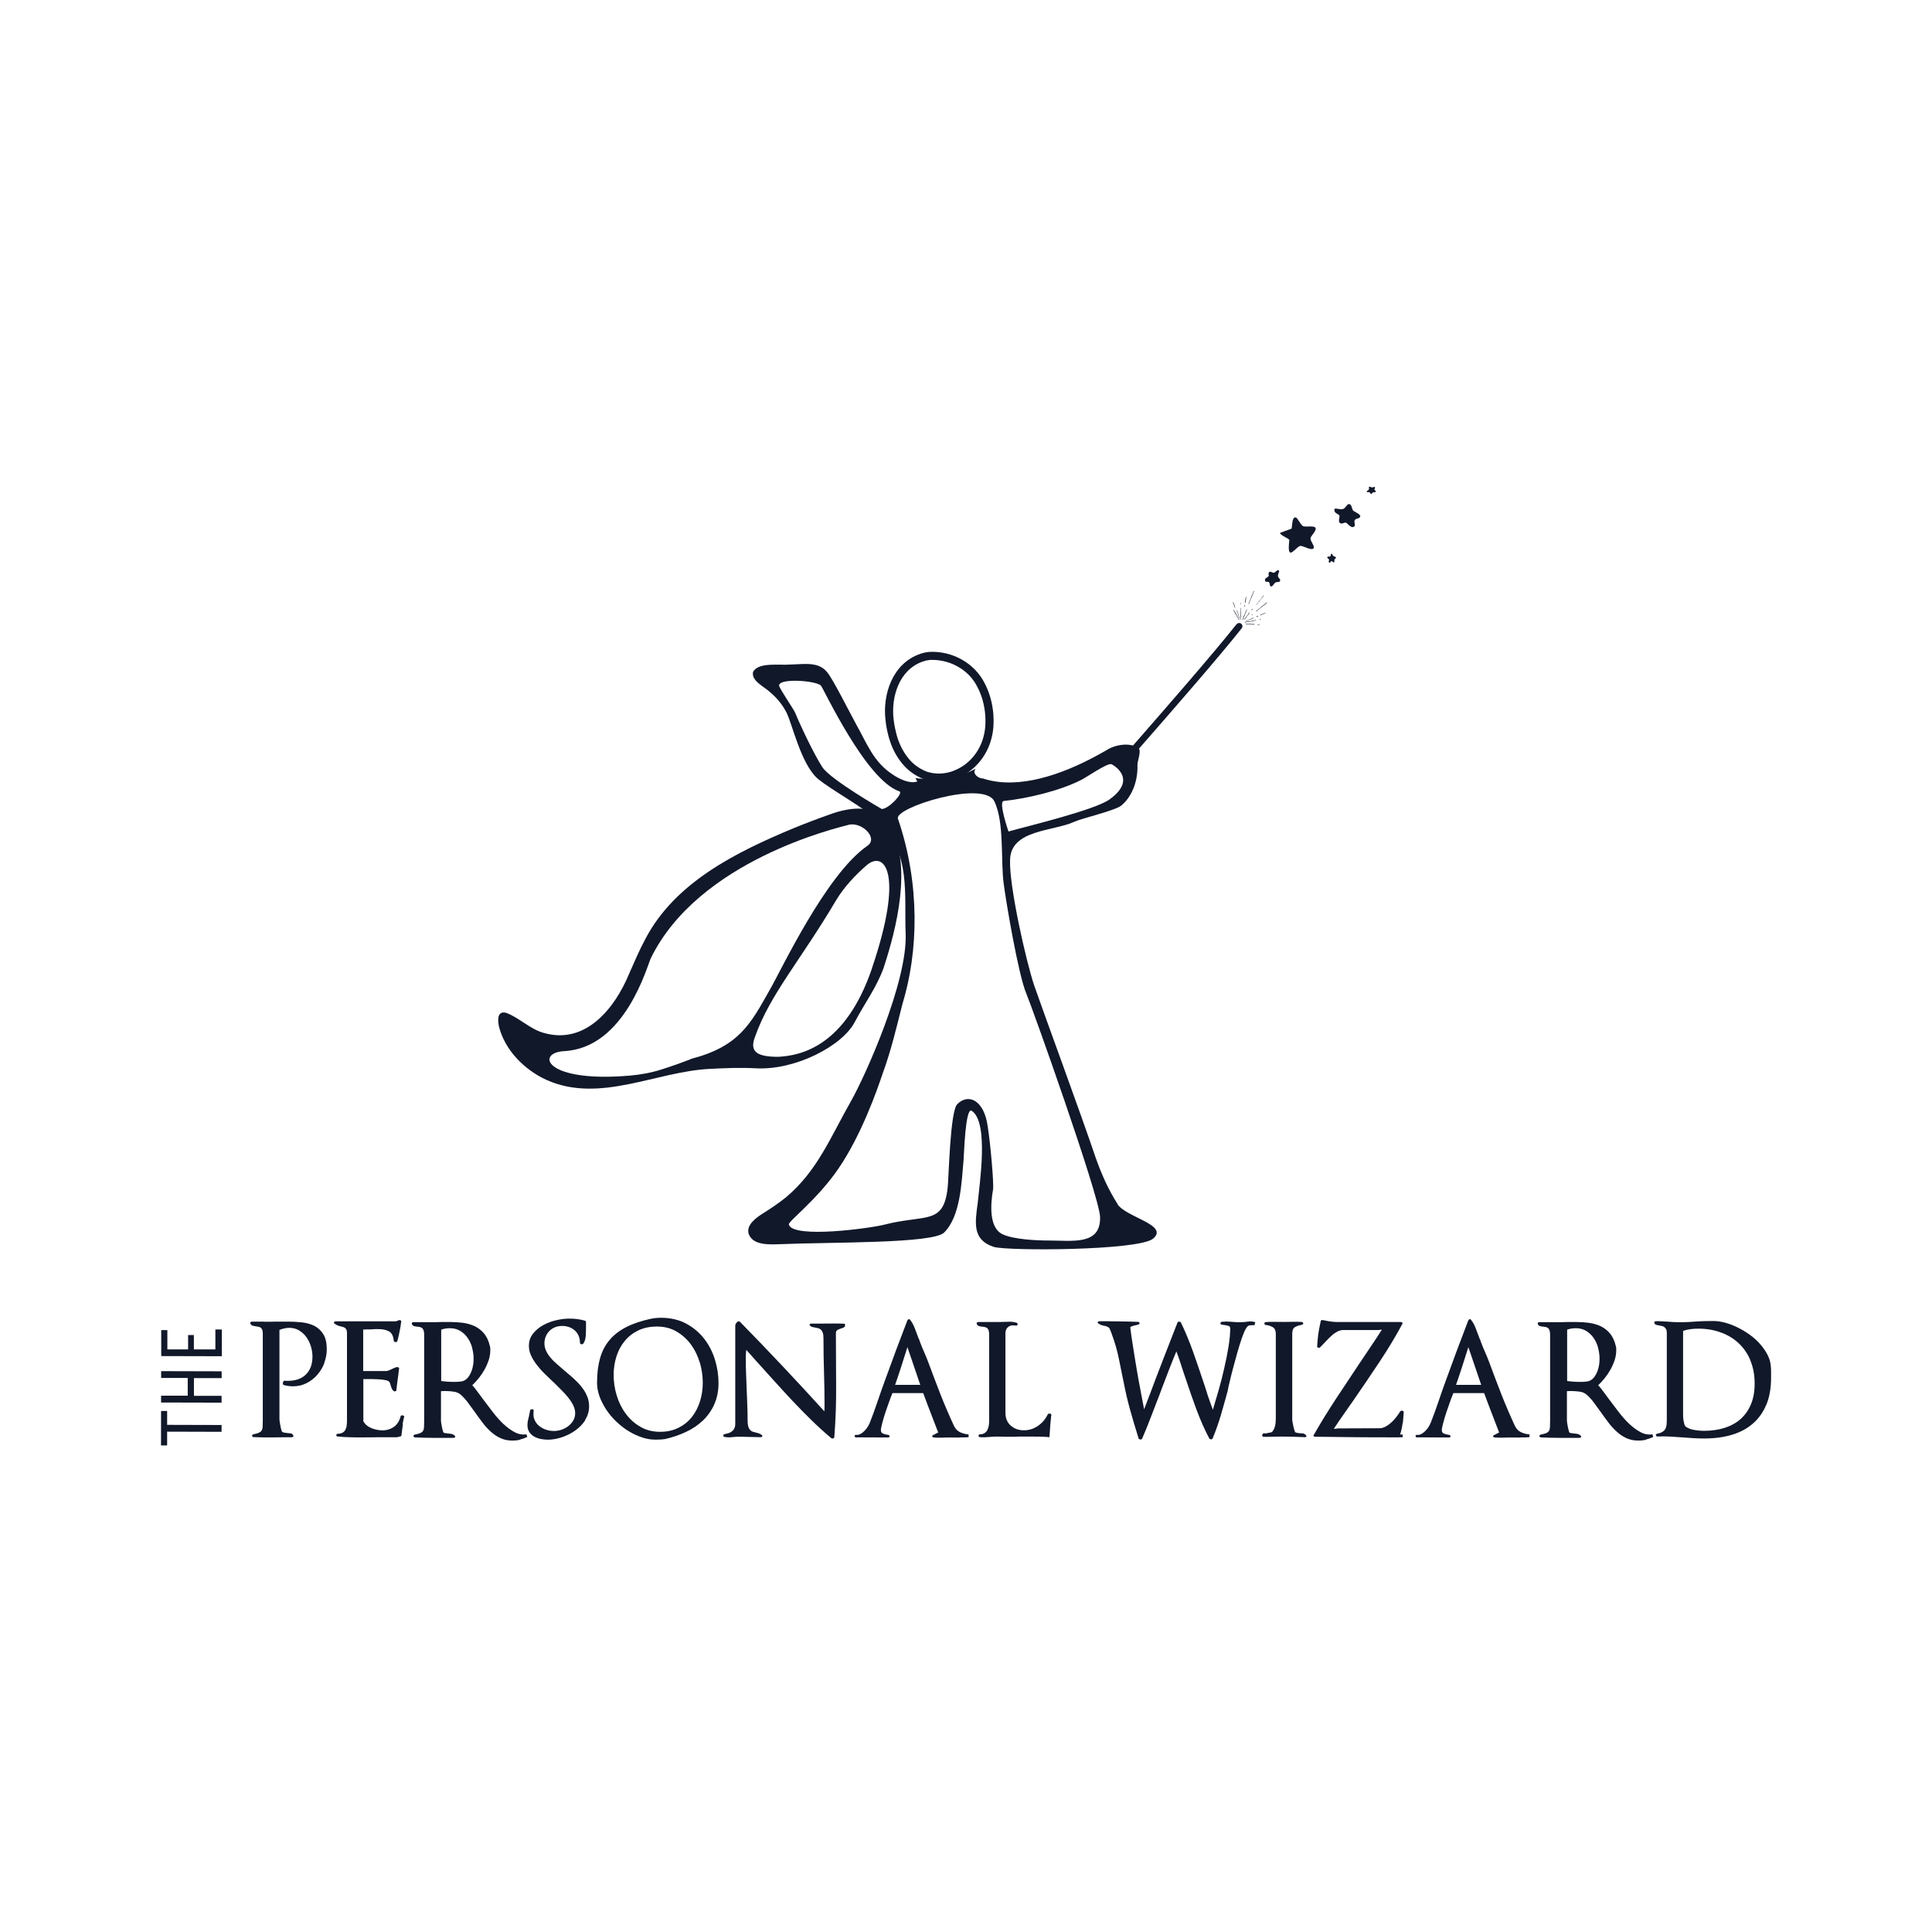 <?xml version="1.0" encoding="UTF-8"?>
<svg id="katman_1" xmlns="http://www.w3.org/2000/svg" version="1.1" viewBox="0 0 255.12 255.12">
  <!-- Generator: Adobe Illustrator 29.8.1, SVG Export Plug-In . SVG Version: 2.1.1 Build 2)  -->
  <defs>
    <style>
      .st0 {
        fill: #11182a;
      }
    </style>
  </defs>
  <path class="st0" d="M147.58,159c-1.24-1.93-2.15-4.01-2.91-6.16-1.81-5.41-7.31-20.36-8.11-22.72-1.07-3.2-3.31-13.11-3.18-16.52.02-4.07,5.72-3.81,8.47-5.08,1.04-.48,5.45-1.48,6.26-2.18l.03-.03c1.48-1.28,2.13-3.4,2.06-5.29-.02-.55.58-1.9.12-2.25-1.05-.74-3-.49-4.21.29-4.06,2.37-9.53,4.75-14.3,4.18-.68-.08-1.35-.22-2-.44-.68,0-1.31-.64-1.1-1.06.03-.07.06-.14.09-.21-.46.24-.93.45-1.42.62-.81.27-1.66.33-2.5.43-1.28.16-2.68.36-4,.17.09.14.17.29.25.44-.46.18-1.06.1-1.64-.09-.58-.2-1.15-.51-1.57-.8-2.6-1.68-3.42-4.1-4.89-6.7-.96-1.77-3.02-5.87-3.77-6.79-1.15-1.5-3.09-1.09-4.89-1.06-1.42.13-4.18-.35-4.92.95-.32,1.21,1.53,2,2.28,2.74.88.74,1.62,1.65,2.14,2.68.77,1.58,1.91,6.74,4.07,8.67,2.07,1.72,6.33,3.88,8.2,5.83,4.14,4.13,3.25,9.34,3.45,14.72.24,6.36-5.36,18.79-7.2,22.03-2.73,4.8-4.45,9.25-8.62,12.75-.94.76-1.96,1.44-2.99,2.09-.94.58-2.3,1.57-1.91,2.75.56,1.48,2.62,1.38,3.98,1.34,6.96-.3,20.35-.06,21.83-1.55,2.15-2.15,2.29-6.57,2.56-9.6.06-.61.22-6.83,1.04-6.49,2.37,1.46,1.03,9.85.83,12.17-.37,2.69-.72,4.91,2.14,5.83,1.94.54,18.81.49,20.97-1.06,2.28-1.83-3.54-2.85-4.66-4.59ZM132.54,105.77c3.11-.32,7.38-1.34,10.17-2.75.63-.28,3.36-2.21,4.02-2.12.18.05,3.6,1.91-.21,4.66-1.98,1.43-11.08,3.59-13.35,4.24,0,0-1.36-3.93-.64-4.02ZM116.44,106.83s-6.74-3.87-7.84-5.51c-1.09-1.69-2.8-5.27-3.6-7.2-.15-.41-2.12-3.25-2.12-3.6-.01-1,4.82-.65,5.51,0,.31.28,5.93,12.5,10.38,13.98.56.19-1.36,2.3-2.33,2.33ZM138.48,163.81c-1.61,0-4.7-.14-6.14-.85-1.77-.89-1.54-4-1.21-5.87.13-.8-.36-6.25-.7-8.32-.46-3.49-2.54-4.45-4.02-2.97-.96.96-1.12,9.7-1.27,11.02-.53,4.97-2.91,3.52-8.26,4.87-1.67.47-12.23,1.93-12.71,0-.1-.41,3.74-3.26,6.57-7.41,3.01-4.42,5.04-10.22,5.82-12.53,1.09-2.98,1.82-6.05,2.59-9.11,2.12-6.9,2.39-15.85-.58-24.54-.49-1.45,11.2-5.11,12.71-2.33,1.39,2.78.83,7.98,1.27,11.02.31,2.36,1.92,11.93,2.97,14.4.75,1.75,9.54,26.43,9.74,29.44.17,3.85-3.6,3.18-6.78,3.18Z"/>
  <path class="st0" d="M123.98,103.21c-.67,0-1.34-.11-1.99-.33-.53-.2-1-.45-1.44-.75-.41-.29-.8-.62-1.15-1-.75-.82-1.34-1.8-1.76-2.93-.2-.54-.36-1.11-.48-1.69-.11-.46-.19-.95-.23-1.43-.4-3.32.88-7.49,4.62-8.75.35-.12.75-.21,1.2-.25,3.05-.14,5.96,1.52,7.26,4.12.23.43.44.91.61,1.41.48,1.4.67,2.94.55,4.46-.25,3-2.03,5.54-4.66,6.63-.47.2-.95.34-1.44.42-.36.06-.73.09-1.09.09ZM123.13,87.14c-.1,0-.2,0-.3,0-.33.03-.65.1-.93.2h0c-3.18,1.07-4.25,4.71-3.9,7.63.04.45.12.89.22,1.32.11.54.25,1.05.43,1.54.38,1,.9,1.87,1.55,2.59.29.32.62.6.97.84.37.25.77.46,1.19.63.81.27,1.67.33,2.53.18.41-.07.82-.19,1.21-.36,2.25-.93,3.79-3.13,4-5.73.11-1.37-.07-2.76-.5-4.03-.15-.44-.34-.87-.55-1.26-1.07-2.16-3.43-3.55-5.94-3.55Z"/>
  <path class="st0" d="M117.59,109.1c-1.77-3.02-5.25-2.59-8.11-1.52-1.56.55-3.11,1.14-4.65,1.77-7.64,3.18-15.71,7.17-19.62,14.66-.8,1.47-1.44,3.03-2.13,4.56-1.89,4.6-5.77,9.41-11.26,7.83-1.81-.48-3.3-2.05-5-2.66-.96-.24-1.2.55-.93,1.83.8,3.14,3.38,5.71,6.27,7.03,7.06,3.17,14.52-1.15,21.68-1.46,1.99-.1,4-.18,5.98-.07,5.17.28,11.39-2.93,13.05-6.11,1.3-2.48,2.86-4.52,3.81-7.15,1.74-5.32,3.76-13.4.91-18.68l-.02-.03ZM91.26,139.84c-1.29.51-2.61.97-3.93,1.39-1.38.44-2.82.68-4.02.79-11.35,1.02-12.66-3.01-8.8-3.22,8.05-.42,10.95-11.29,11.44-12.29,6.35-12.92,24.6-17.18,26.06-17.58,1.73-.5,4.02,1.73,2.54,2.75-5.51,3.81-11.38,16.42-12.91,19.04-2.53,4.5-4.04,7.44-10.33,9.09l-.04.02ZM115.17,127.8c-3.53,10.41-9.43,11.58-12.35,11.75-2.99.02-3.85-.75-3.12-2.64,1.97-5.59,5.93-9.96,10.69-18,1.05-1.77,2.62-3.43,4.14-4.73,2.28-1.84,4.87,1.12.63,13.62Z"/>
  <g>
    <path class="st0" d="M173.69,69.67c-.19-.28-1.28-.05-1.62-.19-.29-.12-.71-1.09-.96-1.15-.53-.13-.46,1.17-.56,1.48l-1.49.54c-.18.25,1.13.75,1.2.95-.04.32-.21,1.57.13,1.67.29.08.95-.8,1.28-.88.41-.07,1.65.77,1.82.24.09-.29-.48-.89-.44-1.26.03-.31.89-1.03.64-1.4Z"/>
    <path class="st0" d="M181.49,64.64c0-.12.18-.24.03-.33-.07-.04-.3.07-.38.06-.07,0-.33-.22-.38-.04,0,.03.04.24,0,.31-.06.09-.3.2-.29.27.05.17.3.04.36.07.07.04.12.26.25.24.1-.03.12-.16.21-.2.06-.03.28.03.35-.07.11-.16-.15-.2-.15-.3Z"/>
    <path class="st0" d="M178.67,67.39c-.18-.2-.15-.79-.53-.83-.26-.03-.46.55-.78.65-.39.12-.73-.1-1.12-.03-.09.16-.02.36.09.5.11.12.48.27.54.4.07.14-.2.77.06.98.26.21.63-.11.8-.04.24.09.64.78,1.05.53.25-.15.06-.48.07-.68.02-.41.42-.34.64-.49.53-.38-.65-.78-.82-.97Z"/>
    <path class="st0" d="M175.92,73.18c-.22-.23-.17.22-.25.29-.09.05-.4-.03-.41.13,0,.09.21.21.24.28.03.07-.1.3,0,.41.11.13.25-.21.32-.21.59.41.32.01.4-.18.04-.1.18-.16.21-.28-.09-.14-.27-.12-.4-.24-.07-.06-.06-.15-.11-.21Z"/>
    <path class="st0" d="M168.92,75.48l-.04-.14c-.26-.17-.45.27-.67.29-.18.02-.42-.22-.59-.1-.21.16-.03.39-.1.55-.08.16-.64.28-.45.65.09.18.39.03.5.15.16.16.03.75.44.5.09-.05.3-.42.44-.48.15-.07.47.03.58-.18.11-.22-.25-.43-.28-.63-.02-.17.09-.47.18-.62Z"/>
    <path class="st0" d="M163.81,80.82s0,.04,0,.07c0,.02,0,.03,0,.05,0,.05,0,.1,0,.15,0,.01,0,.03,0,.04-.02.09-.01.18-.01.28l.03.33s0,.05.02.06c0,.01.03.02.04,0,0,0,0-.02,0-.02-.03-.08-.03-.17-.03-.25,0-.04,0-.07,0-.11-.01-.08,0-.15,0-.23,0-.05,0-.09,0-.13,0-.02,0-.04,0-.06.01-.04.02-.09,0-.13-.01-.05,0-.09,0-.14,0-.05,0-.1-.01-.14,0-.07,0-.15,0-.22,0-.02,0-.04,0-.06,0,0,0,0-.01,0-.02,0-.04.02-.04.04,0,.02.01.04.01.07v.41Z"/>
    <path class="st0" d="M163.84,79.83s.02-.01.02-.02c0-.02,0-.04,0-.08,0,0,0-.03,0-.06,0,0,0-.02-.02-.02-.01,0-.02,0-.03,0,0,0-.01.02-.01.03,0,.04.02.09.03.13,0,0,.01.01.01,0Z"/>
    <path class="st0" d="M162.95,80.6s-.02-.03-.03-.05c0,0-.01,0-.02,0-.02,0-.03.04-.02.06.01.02.03.03.04.05l.2.36s.03.04.04.06c0,.01.02.02.03.04.02.05.04.09.07.13,0,.01.01.02.02.03.03.09.07.17.12.25l.18.28s.02.04.04.05c.01,0,.04,0,.04-.01,0,0,0-.02,0-.03-.06-.06-.11-.13-.15-.21-.02-.03-.03-.06-.05-.09-.05-.06-.07-.13-.1-.2-.02-.04-.03-.08-.06-.12-.01-.01-.03-.03-.03-.05-.01-.04-.03-.09-.06-.12-.03-.04-.05-.08-.07-.12-.03-.04-.05-.08-.08-.12-.04-.06-.07-.13-.1-.19Z"/>
    <path class="st0" d="M165.64,82.41c-.05.02-.11,0-.16,0-.05,0-.1-.01-.15,0-.01,0-.03,0-.04,0l-.37-.03h0s-.3-.02-.3-.02c-.03,0-.06,0-.09-.01,0,0-.02,0-.02.01,0,0,0,.02,0,.03.01.02.03.04.06.03.02,0,.04,0,.06,0l.3.02.44.04s.03,0,.05,0c.04,0,.08,0,.11,0,.03,0,.06,0,.09,0,.02,0,.04,0,.05-.02,0,0,0-.02,0-.02,0,0,0-.02-.02-.02,0,0-.01,0-.02,0Z"/>
    <path class="st0" d="M166.3,82.49s-.02,0-.03,0c-.03,0-.05,0-.08,0-.02,0-.05-.01-.07-.02h0s-.04,0-.06,0c0,0-.02.01-.02.02,0,0,0,.02.01.02.01,0,.02.01.04.01.05,0,.11.01.16.03.01,0,.03,0,.05,0,.01,0,.02-.01.02-.02,0-.01-.01-.03-.02-.04Z"/>
    <path class="st0" d="M164.47,82.03s-.02.01-.02.02c0,0,0,.02.01.02.02.01.04.02.07,0,.01-.01.03-.02.05-.03l.27-.12.4-.17s.03-.02.04-.02c.03-.02.07-.04.1-.06.03-.01.06-.02.09-.04.02,0,.03-.02.04-.04,0,0,0-.02,0-.02,0,0-.02,0-.02-.01,0,0-.01,0-.02,0-.04.04-.09.05-.14.08-.05.02-.09.04-.13.07,0,0-.02.01-.03.02l-.34.15h0s-.27.12-.27.12c-.03.01-.06.02-.09.03Z"/>
    <path class="st0" d="M167.07,80.9s-.09.06-.14.08l-.33.14s-.06.02-.09.04c-.03.02-.06.04-.1.04,0,0-.02.01-.03.02,0,.02.02.05.04.04.04-.01.08-.03.12-.05.04-.02.08-.04.12-.06.05-.01.09-.04.13-.05h0s.04,0,.05-.02l.23-.12s.02-.02.03-.02c0-.01,0-.03,0-.04-.01,0-.02,0-.03,0Z"/>
    <path class="st0" d="M166.13,81.38s.01-.02.01-.03c0-.01-.03-.02-.04-.02,0,0-.02,0-.02.01-.02.02-.04.03-.07.03-.02,0-.05.01-.07.02h0s-.04.02-.05.03c0,0,0,.02,0,.02,0,0,.01.01.02.02.01,0,.03,0,.04,0,.05-.02.1-.04.15-.05.01,0,.03-.01.04-.02Z"/>
    <path class="st0" d="M165.96,79.82s.05-.07.07-.11c.02-.04.07-.05.08-.09,0,0,0,0,0,0,.06-.07.1-.15.18-.2.02-.01.03-.03.04-.05.02-.04.05-.08.07-.11.08-.1.15-.2.24-.3.02-.02.03-.05.05-.07.03-.05.06-.1.11-.13.02-.01.03-.03.05-.04,0-.02.02-.03.03-.04,0-.02,0-.03-.01-.04,0-.01-.02-.01-.03,0-.07.1-.16.2-.24.3,0,.01-.02.02-.02.03-.04.08-.1.15-.16.22-.14.18-.29.36-.44.54-.02.03-.04.06-.06.08-.01.02,0,.03.01.05.01,0,.03,0,.04,0Z"/>
    <path class="st0" d="M164.57,81.5l.28-.34s.02-.03.03-.04c.02-.03.04-.07.06-.1.02-.03.04-.05.06-.08,0-.02.01-.04.02-.05,0,0,0-.02-.01-.02,0,0-.02,0-.03,0,0,0-.01,0-.01.01-.02.05-.06.09-.09.13-.03.04-.07.08-.08.13,0,.01-.01.02-.02.03l-.23.29h0s-.19.23-.19.23c-.02.02-.04.05-.06.07,0,0,0,.02,0,.03,0,0,.01.01.02.01.03,0,.05,0,.06-.03,0-.02.02-.04.03-.05l.19-.23Z"/>
    <path class="st0" d="M165.24,80.59s.02,0,.02,0c.01,0,.02-.01.03-.02.03-.04.07-.08.11-.11.01,0,.02-.02.03-.04,0-.01,0-.02,0-.03,0-.01-.03,0-.04,0,0,0-.01.01-.02.02-.01.02-.03.04-.05.06-.02.02-.04.03-.05.05h0s-.03.03-.03.05c0,0,0,.02,0,.02Z"/>
    <path class="st0" d="M164.44,79.59s.02-.08.03-.12c0-.04,0-.09.02-.13.01-.05.02-.09.03-.14h0s0-.04.01-.06l.03-.25s0-.03,0-.04c0-.01-.02-.02-.04-.02-.01,0-.02.01-.02.03,0,.06,0,.11-.02.16l-.07.35s-.01.06-.01.1c0,.04,0,.07-.02.1,0,0,0,.03,0,.03.01.02.05.01.05,0Z"/>
    <path class="st0" d="M164.28,80.15s.02,0,.02,0c0,0,.01-.02.02-.03,0-.05.02-.1.05-.15,0-.01,0-.03,0-.05,0-.01-.01-.02-.02-.03,0,0-.03,0-.04.02,0,0,0,.02,0,.03,0,.03,0,.05-.01.07-.01.02-.02.05-.02.07h0s0,.04,0,.06c0,0,0,.02.02.02Z"/>
    <path class="st0" d="M163.36,80.77s.03.1.06.14c0,0,.01.02.01.03l.11.36h0s.09.28.09.28c0,.03.02.06.03.09,0,0,.01.02.02.02,0,0,.02,0,.02-.01.02-.02.03-.04,0-.07-.01-.02-.02-.03-.03-.05l-.09-.28-.13-.42s-.01-.03-.02-.04c-.02-.03-.03-.07-.04-.1-.01-.03-.02-.06-.03-.09,0-.02-.02-.03-.03-.04,0,0-.02,0-.02,0,0,0-.01.01-.01.02,0,0,0,.01,0,.02.03.04.04.1.06.15Z"/>
    <path class="st0" d="M162.98,80.03s.02.06.03.09c.02.03.03.06.03.1,0,0,.01.02.02.03.02,0,.05-.01.04-.03-.01-.04-.02-.08-.04-.12-.01-.04-.03-.08-.04-.12,0-.05-.03-.09-.04-.14h0s-.01-.04-.02-.06l-.09-.24s-.01-.02-.02-.03c0-.01-.03-.01-.04,0-.01,0-.01.02,0,.03.03.05.05.1.06.15l.11.34Z"/>
    <path class="st0" d="M165.78,81.88s-.04.02-.06.02l-.4.08s-.04.01-.06.02c-.02,0-.03.01-.04.01-.05,0-.1.01-.15.03-.01,0-.03,0-.04,0-.09,0-.18.02-.28.04l-.32.08s-.04,0-.06.03c0,.01-.01.04,0,.04,0,0,.02,0,.02,0,.08-.04.16-.06.25-.07.03,0,.07-.01.1-.02.07-.03.15-.03.23-.03.05,0,.09,0,.13-.03.02,0,.04-.02.05-.01.05,0,.09,0,.13-.02.05-.02.09-.02.14-.03.05-.01.09-.03.14-.04.07-.01.14-.03.22-.04.02,0,.04-.01.05-.02,0,0,0-.01,0-.02,0-.02-.03-.04-.05-.03Z"/>
    <path class="st0" d="M166.43,81.77s-.08.03-.12.05c0,0,0,.01,0,.02,0,0,.01.01.02.01.02,0,.04,0,.08-.01,0,0,.03,0,.06,0,0,0,.01-.01.02-.02,0-.01,0-.02-.01-.03-.01,0-.03-.01-.04,0Z"/>
    <path class="st0" d="M167.27,79.54s-.03.02-.04.03c-.03.03-.07.07-.1.1-.11.09-.22.18-.33.27-.03.03-.07.05-.1.07-.05.03-.11.07-.15.12-.02.02-.03.04-.05.05-.05.04-.11.09-.16.13l-.14.11s-.09.07-.13.12c-.04.04-.1.07-.14.11,0,0-.01,0-.01.01-.02.02-.04.04-.05.07,0,.01,0,.03.02.03.02,0,.03,0,.04-.02.03-.03.05-.05.08-.08.04-.03.08-.07.11-.1.04-.04.08-.07.12-.11l.16-.13c.11-.09.22-.18.34-.27.03-.03.08-.05.11-.07.06-.05.1-.11.18-.14,0,0,0,0,0,0l.16-.15h0s.11-.09.11-.09h0s.01-.05-.01-.06c0,0-.02,0-.03,0Z"/>
    <path class="st0" d="M165.33,81.14s-.04.04-.06.06c0,0,0,.01,0,.01,0,0,.01.01.02.01,0,0,.02,0,.03,0,.03-.02.06-.05.09-.08,0,0,0-.02,0-.03,0-.01-.02-.01-.03,0-.01.01-.03.02-.04.03Z"/>
    <path class="st0" d="M164.89,79.78s.02-.02.03-.04c.01-.04.02-.07.04-.11.02-.05.04-.09.05-.14.02-.05.04-.1.06-.15l.08-.19c.06-.13.11-.26.17-.4.02-.04.05-.08.06-.12.03-.07.04-.15.09-.21,0,0,0,0,0,0l.07-.21h0s.06-.13.06-.13h0s-.01-.05-.03-.05c0,0-.02,0-.02.01,0,.01-.02.03-.02.04-.02.05-.03.09-.04.14-.05.13-.11.27-.17.4-.02.04-.04.07-.06.11-.03.06-.06.11-.07.18,0,.02-.01.05-.02.07-.03.07-.05.13-.08.19l-.07.17c-.02.05-.04.11-.06.16-.01.06-.06.11-.08.16,0,0,0,.01,0,.02,0,.03-.01.06-.01.08,0,.02.02.02.03.02Z"/>
    <path class="st0" d="M164.38,81.17s0-.04.02-.05c.03-.04.05-.08.06-.12,0-.05.03-.09.05-.13.02-.05.03-.09.05-.13.03-.07.06-.13.09-.2,0-.02.01-.04.01-.05,0,0,0-.01,0-.01-.02,0-.05,0-.06.02,0,.02,0,.04-.02.06l-.16.38s-.01.04-.02.06c0,.01,0,.03-.01.05-.03.04-.05.09-.06.14,0,.01-.01.02-.02.03-.05.08-.09.16-.12.25l-.11.32s-.02.04-.01.06c0,.01.02.03.04.02,0,0,.02-.01.02-.02.01-.09.04-.17.08-.25.01-.03.03-.06.04-.1.02-.08.06-.14.1-.21.02-.04.04-.08.05-.12Z"/>
    <path class="st0" d="M163.29,82.42c-2.99,3.79-9.75,11.53-12.99,15.24-1.01,1.15-1.67,1.91-1.88,2.17-.15.18-.13.45.05.6.08.07.18.1.28.1.12,0,.24-.05.33-.15.21-.25.91-1.05,1.87-2.15,3.25-3.72,10.02-11.46,13.02-15.27.15-.19.11-.45-.07-.6-.19-.15-.46-.11-.6.07Z"/>
  </g>
  <g>
    <path class="st0" d="M42.84,179.97c-.22.58-.53,1.1-.93,1.56-.4.46-.87.83-1.42,1.11-.55.28-1.15.42-1.79.42-.43,0-.82-.05-1.2-.16-.07-.01-.11-.05-.13-.11-.02-.06-.02-.13-.01-.21.01-.08.04-.14.08-.19.04-.05.1-.07.16-.07.07.01.14.02.21.02h.21c1.02,0,1.81-.28,2.38-.85.57-.56.86-1.35.86-2.35,0-.45-.07-.91-.21-1.36-.14-.45-.34-.86-.6-1.22-.26-.36-.58-.65-.96-.88-.38-.23-.81-.34-1.29-.34-.23,0-.46.03-.68.08-.22.06-.43.12-.62.19v11.85c0,.06.01.16.04.32.03.16.06.33.09.51.03.18.07.34.11.49.04.15.08.24.1.27.07.07.17.11.31.13.14.02.26.04.37.05.19.01.36.03.49.05.14.02.24.11.31.26.04.07.04.13-.01.18-.05.05-.12.07-.22.07-.82,0-1.65,0-2.48.02-.83.01-1.67,0-2.5-.04-.14-.01-.21-.07-.22-.18,0-.1.06-.17.2-.2.29-.05.52-.12.68-.19.16-.07.29-.17.37-.29.08-.12.13-.29.14-.49.01-.21.02-.48.02-.82v-11.5c0-.21-.02-.37-.07-.49-.05-.12-.11-.22-.19-.28-.08-.06-.16-.1-.26-.12-.1-.02-.19-.04-.29-.05-.17-.03-.33-.06-.48-.09-.16-.03-.27-.13-.34-.28-.04-.07-.04-.13,0-.19.04-.05.12-.08.23-.08h1.09c.22,0,.45,0,.68.02.22.01.43.01.64,0,.21-.01.41-.02.62-.02h1.67c.63,0,1.26.03,1.88.1.62.07,1.17.23,1.65.47.48.25.87.62,1.17,1.1.3.49.45,1.15.45,1.99,0,.6-.11,1.2-.33,1.77Z"/>
    <path class="st0" d="M53.2,188.08c-.05.32-.09.65-.13.98l-.06.49c-.03.1-.1.14-.21.14l-.37.1h-2.62c-.32,0-.63,0-.95.01-.32,0-.63.01-.95.01-.58,0-1.15,0-1.71-.02-.56-.01-1.09-.05-1.59-.1-.14,0-.2-.06-.2-.18,0-.12.08-.18.22-.18.26-.01.47-.07.63-.16.16-.1.28-.23.36-.39.08-.16.14-.35.16-.57.03-.21.04-.44.04-.67v-11.48c0-.18-.02-.32-.06-.43-.04-.11-.1-.2-.18-.26-.08-.06-.16-.11-.25-.13-.09-.03-.18-.05-.28-.08-.15-.03-.3-.07-.43-.12-.14-.06-.27-.13-.41-.23-.11-.05-.14-.12-.1-.21.04-.08.12-.12.23-.12h7.92c.08,0,.21-.05.37-.14.1-.03.18-.02.26.01.08.03.11.09.09.15-.04.38-.1.77-.18,1.15-.08.39-.15.76-.24,1.11-.01.06-.03.1-.04.14-.01.04-.03.1-.04.16-.03.11-.11.16-.25.16s-.21-.05-.23-.16c-.06-.63-.26-1.05-.63-1.25-.36-.2-.83-.3-1.39-.3h-.35c-.12,0-.25,0-.37.02-.14.01-.28.02-.43.02h-.43c-.11,0-.18,0-.22.02-.03.01-.11,0-.22-.02v5.5h3.03c.07,0,.17-.02.31-.07.14-.05.27-.11.41-.18.15-.07.28-.13.4-.18.12-.05.21-.08.28-.09.08-.01.16,0,.23.04.07.04.1.1.08.16-.03.21-.06.42-.08.63-.03.21-.06.42-.08.63-.08.51-.14,1.03-.19,1.57,0,.08-.05.14-.14.16-.1.03-.19,0-.27-.06-.08-.08-.15-.18-.2-.29-.05-.11-.09-.21-.11-.29-.04-.12-.08-.25-.11-.37-.03-.12-.09-.21-.15-.27-.08-.08-.25-.15-.52-.2-.26-.05-.55-.08-.86-.1-.31-.02-.61-.03-.92-.03h-1.09v5.57c.25.43.61.73,1.1.92.49.19.96.28,1.41.28.59,0,1.1-.16,1.54-.47.43-.32.72-.78.88-1.4.01-.05.05-.09.1-.1.05-.01.11-.02.16-.01.05,0,.11.03.15.06.05.03.07.08.05.13-.08.32-.15.64-.2.96Z"/>
    <path class="st0" d="M68.71,190.11c-.34.08-.69.12-1.05.12-.58,0-1.1-.11-1.56-.32-.46-.21-.89-.49-1.28-.85-.39-.35-.76-.75-1.09-1.19-.34-.44-.66-.89-.98-1.34-.32-.44-.63-.87-.94-1.29-.31-.42-.63-.77-.96-1.06-.25-.22-.55-.36-.92-.41-.36-.05-.69-.08-.98-.08h-.37c-.12,0-.24,0-.35.02v3.83c0,.07,0,.19.03.35.02.16.05.34.09.53.04.19.08.35.12.5.04.15.08.24.12.27.07.03.16.05.28.06.12.01.21.03.28.04.15.01.31.03.46.06.16.03.3.1.42.21.08.07.1.14.06.21-.04.07-.12.1-.23.1h-2.52c-.84,0-1.68-.02-2.52-.06-.14-.01-.21-.07-.22-.18,0-.1.06-.17.2-.2.3-.05.54-.12.7-.19.16-.07.28-.17.36-.29.08-.12.12-.29.13-.5.01-.21.02-.48.02-.81v-11.42c0-.23-.03-.42-.08-.56-.06-.14-.12-.24-.21-.3-.08-.06-.17-.1-.27-.12-.1-.02-.19-.04-.29-.05-.19-.01-.36-.04-.49-.08-.14-.04-.23-.13-.27-.27-.04-.07-.04-.13,0-.18.04-.05.11-.07.21-.07h1.73c.23.01.45.02.66.01.21,0,.42-.01.64-.01.12,0,.24,0,.36-.01.12,0,.24-.01.36-.01h1.09c.58,0,1.14.04,1.7.11.56.08,1.07.23,1.55.45.47.23.88.55,1.23.97.34.42.6.97.76,1.66.03.07.04.16.05.27,0,.11,0,.21,0,.31,0,.43-.07.85-.21,1.27-.14.42-.32.83-.54,1.23-.22.4-.47.77-.75,1.12-.28.35-.57.67-.88.96.22.23.45.52.69.85.24.33.48.66.73.99.41.55.84,1.12,1.29,1.7.45.58.91,1.11,1.4,1.57.49.46.99.82,1.49,1.09.51.27,1.02.36,1.55.28l.12.35c-.32.15-.65.27-.99.35ZM62.35,177.97c-.13-.48-.33-.91-.59-1.29-.26-.38-.59-.69-.98-.93-.39-.24-.85-.36-1.37-.36-.4,0-.78.06-1.15.19v6.78c.55.08,1.12.12,1.71.12.23,0,.5-.01.8-.04.3-.03.55-.12.74-.27.19-.15.35-.33.48-.55.13-.21.24-.44.32-.69.08-.25.14-.5.18-.76.03-.26.05-.52.05-.76,0-.48-.07-.96-.2-1.44Z"/>
    <path class="st0" d="M77.3,187.51c-.35.54-.79,1-1.33,1.38-.54.39-1.13.68-1.77.9-.65.21-1.26.32-1.86.32-.29,0-.59-.03-.91-.09-.32-.06-.6-.17-.87-.31-.26-.14-.48-.34-.65-.59-.17-.25-.26-.55-.26-.91,0-.22.02-.43.06-.62.04-.19.09-.38.14-.58.03-.15.05-.29.08-.42.03-.13.05-.25.08-.36.01-.06.04-.09.09-.11.05-.02.1-.03.15-.03.07,0,.12.01.16.04.04.03.06.07.06.12l-.02.33c-.03.37.03.7.18,1,.14.3.35.55.61.75.26.21.56.36.89.47.33.11.67.16,1.03.16.32,0,.64-.05.97-.16.33-.11.63-.27.9-.47.27-.21.49-.45.66-.74.17-.29.26-.61.26-.97s-.08-.69-.25-1.03c-.16-.34-.38-.68-.65-1.02-.27-.34-.57-.68-.92-1.02-.34-.34-.69-.69-1.05-1.05v.02c-.4-.38-.79-.77-1.19-1.15-.39-.38-.74-.78-1.04-1.18-.3-.4-.55-.8-.73-1.21-.19-.41-.28-.82-.28-1.25,0-.63.18-1.17.55-1.63.36-.45.81-.83,1.35-1.12.54-.3,1.11-.51,1.73-.65.62-.14,1.19-.21,1.71-.21.73,0,1.41.09,2.04.27.11.03.16.09.16.19v.74c0,.37-.01.75-.04,1.14-.03.39-.14.72-.33.98-.07.07-.16.09-.27.06-.11-.03-.16-.09-.16-.19,0-.34-.06-.65-.18-.93-.12-.27-.29-.51-.51-.7-.22-.19-.47-.34-.75-.44-.28-.1-.59-.15-.92-.15s-.62.06-.9.16c-.28.11-.53.27-.74.47-.21.21-.38.45-.5.73-.12.28-.19.59-.19.94s.08.69.23,1.01c.15.32.35.62.61.92.25.3.54.58.87.86.32.28.65.56.98.85.4.33.79.67,1.17,1.01.38.34.73.7,1.03,1.08.3.38.55.78.73,1.21.19.43.28.89.28,1.38,0,.66-.18,1.26-.53,1.79Z"/>
    <path class="st0" d="M94.32,185.45c-.37.82-.88,1.54-1.51,2.14-.64.6-1.38,1.11-2.24,1.5-.85.4-1.76.71-2.72.93-.08.01-.18.03-.3.04-.12.01-.24.02-.37.03-.13,0-.26.01-.4.01h-.31c-.56,0-1.15-.1-1.75-.31-.6-.21-1.19-.48-1.75-.83-.56-.35-1.1-.77-1.6-1.25-.5-.48-.94-1-1.31-1.56-.37-.56-.67-1.14-.89-1.74-.22-.6-.33-1.21-.33-1.81,0-1.21.13-2.28.39-3.22.26-.93.68-1.75,1.26-2.43.58-.69,1.32-1.26,2.23-1.72.91-.46,2.01-.83,3.3-1.1.19-.04.4-.07.61-.09.21-.02.42-.03.61-.03,1.29,0,2.42.26,3.38.78.96.52,1.76,1.2,2.39,2.02.63.82,1.1,1.75,1.41,2.77.31,1.02.46,2.04.46,3.04,0,1.06-.19,2-.56,2.82ZM92.4,179.92c-.26-.89-.65-1.68-1.16-2.38-.52-.7-1.15-1.27-1.9-1.71-.75-.44-1.61-.66-2.59-.66-.92,0-1.74.17-2.44.5-.71.34-1.31.8-1.79,1.38-.49.58-.86,1.26-1.11,2.04-.25.78-.38,1.6-.38,2.48s.13,1.79.4,2.68c.27.89.66,1.7,1.19,2.41.52.71,1.16,1.3,1.93,1.74.76.45,1.63.67,2.61.67.92,0,1.73-.18,2.43-.53.7-.35,1.29-.82,1.76-1.41.47-.59.83-1.28,1.08-2.07.25-.79.37-1.62.37-2.48s-.13-1.78-.39-2.67Z"/>
    <path class="st0" d="M111.48,175.25s-.09.07-.13.08c-.22.07-.44.14-.65.23s-.32.24-.32.47c0,2.3.01,4.59.03,6.89.02,2.3-.06,4.58-.24,6.86-.01.08-.07.14-.15.16-.09.03-.18.01-.26-.04-.88-.74-1.75-1.53-2.61-2.37-.86-.84-1.7-1.7-2.54-2.59-.83-.89-1.65-1.78-2.46-2.68-.81-.9-1.61-1.78-2.39-2.65-.23-.27-.43-.5-.6-.68-.16-.18-.37-.41-.62-.68-.04.4-.06.78-.06,1.13,0,.69.01,1.37.04,2.04.03.67.06,1.35.08,2.02.03.7.06,1.39.08,2.07.03.68.04,1.36.04,2.05,0,.33.03.59.08.78.05.19.13.34.22.45.09.11.2.19.32.24.12.05.25.09.37.11.14.03.28.07.42.11.14.05.29.12.44.22.1.06.12.12.08.2-.04.08-.12.11-.23.11l-2.62-.06c-.36-.01-.72,0-1.09.05-.37.05-.72.04-1.05-.03-.12-.03-.18-.09-.15-.19.02-.1.09-.16.22-.19l.29-.06c.32-.07.57-.21.77-.42.2-.21.3-.49.3-.83v-12.99c0-.11.03-.2.08-.28.05-.08.12-.15.21-.24.11-.08.22-.08.33,0,3.81,3.89,7.52,7.83,11.15,11.83,0-.11,0-.22.01-.32,0-.1.01-.21.01-.32,0-1.51-.02-3.02-.07-4.51-.05-1.5-.07-3-.07-4.51,0-.32-.03-.56-.1-.74-.07-.18-.15-.31-.26-.4-.1-.09-.22-.15-.34-.18-.12-.03-.25-.05-.37-.08-.15-.03-.29-.05-.4-.08-.12-.03-.21-.08-.28-.16-.08-.06-.11-.12-.07-.19.03-.07.11-.1.22-.1h1.48c.48,0,.97,0,1.46-.01.49,0,.99,0,1.48.03l.04.35s-.09.04-.13.08Z"/>
    <path class="st0" d="M126.72,189.83c-.4,0-.8-.01-1.22-.01-.3,0-.67,0-1.09.02-.43.01-.78,0-1.07-.02-.11-.01-.19-.05-.23-.1-.04-.05-.02-.12.06-.19l.72-.37c-.33-.87-.66-1.73-1-2.6-.34-.87-.66-1.73-.98-2.6h-4.06c-.11.25-.25.61-.42,1.08-.17.47-.34.96-.51,1.46-.16.5-.31.98-.42,1.42-.12.45-.18.76-.18.94,0,.23.11.39.32.46.21.08.42.13.63.15.14.03.2.09.2.2,0,.1-.08.15-.22.15l-4.29-.02c-.06-.05-.09-.1-.1-.12-.03-.05-.01-.11.04-.16.03-.04.07-.06.13-.05.06,0,.1.01.11.01.18,0,.35-.05.53-.15.17-.1.34-.23.49-.39s.3-.33.41-.52c.12-.19.21-.36.28-.53.36-.91.7-1.84,1.02-2.79.32-.96.65-1.89.98-2.79.48-1.33.97-2.66,1.46-3.98.49-1.32,1-2.65,1.51-3.98.03-.05.08-.1.14-.14.07-.04.13-.03.19.04.23.26.45.64.64,1.13.19.49.36.96.52,1.38.05.08.09.16.11.25.02.08.04.15.07.21.16.44.35.89.55,1.34.2.45.39.92.57,1.4.25.66.5,1.35.77,2.06.27.71.55,1.44.83,2.16.29.73.58,1.44.88,2.13.3.69.59,1.35.88,1.97.19.4.46.68.81.84.35.17.72.26,1.12.29v.37c-.4.03-.8.04-1.2.03ZM119.82,177.91c-.27.87-.54,1.69-.79,2.48-.25.79-.53,1.62-.83,2.48h3.32l-1.69-4.97Z"/>
    <path class="st0" d="M138.79,187.08c0,.06-.01.12-.01.19-.06.51-.1.97-.12,1.37-.03.41-.06.79-.08,1.14-.41-.04-.82-.07-1.23-.07-.41,0-.81-.01-1.21-.01h-1.09c-.37,0-.74,0-1.11.02-.39.01-.76.01-1.13,0-.37-.01-.75-.02-1.13-.02s-.78.02-1.15.06c-.37.04-.74.05-1.11.02-.14-.01-.2-.08-.2-.2,0-.12.08-.18.22-.18.25-.01.45-.07.6-.18.15-.1.27-.24.35-.4.08-.17.14-.35.18-.56.03-.21.05-.43.05-.66v-11.38c0-.23-.03-.42-.08-.56-.06-.14-.12-.24-.21-.3-.08-.06-.18-.1-.28-.12-.1-.02-.2-.04-.3-.05-.18-.01-.34-.04-.47-.08-.14-.04-.23-.13-.29-.27-.04-.07-.04-.13.01-.19.05-.05.12-.08.22-.08h2.82c.37,0,.75-.01,1.12-.03.38-.02.74.02,1.08.13.11.03.15.1.13.22-.02.12-.09.17-.22.15l-.29-.02c-.32-.03-.58.06-.78.25-.21.19-.31.46-.31.8v10.47c0,.73.23,1.3.7,1.71.47.41,1.04.62,1.73.62s1.29-.19,1.86-.58c.56-.38,1-.89,1.3-1.53.03-.04.07-.07.13-.08.06-.01.12-.02.17-.01.05,0,.09.03.13.06.04.03.06.08.04.13-.01.07-.02.13-.03.19Z"/>
    <path class="st0" d="M165.64,175c-.08-.01-.16-.02-.25-.01-.08,0-.16.01-.23.01-.15,0-.27.03-.36.1-.09.07-.18.17-.26.31-.18.3-.37.75-.57,1.33-.2.58-.4,1.23-.6,1.93-.2.7-.39,1.41-.58,2.13-.19.72-.35,1.37-.48,1.95-.06.21-.1.4-.13.59-.03.19-.07.35-.11.5-.28,1-.56,2.02-.86,3.04-.3,1.02-.66,2.04-1.08,3.06-.03.08-.1.12-.21.12s-.19-.03-.23-.1c-.62-1.17-1.18-2.44-1.69-3.81-.51-1.37-.98-2.73-1.42-4.06-.23-.67-.44-1.28-.61-1.83-.17-.55-.38-1.15-.63-1.81-.34.82-.69,1.68-1.03,2.57-.34.89-.67,1.75-.99,2.59-.16.45-.35.96-.57,1.5-.21.55-.43,1.11-.65,1.69-.22.58-.44,1.14-.66,1.69-.22.55-.43,1.04-.62,1.48-.04.08-.11.12-.22.11-.1,0-.18-.04-.24-.11-.44-1.4-.82-2.68-1.14-3.84-.32-1.16-.59-2.31-.81-3.45-.22-1.11-.45-2.22-.68-3.33-.23-1.11-.53-2.14-.89-3.1,0-.01-.01-.06-.04-.13-.03-.08-.06-.16-.1-.26-.04-.1-.08-.19-.12-.28-.04-.09-.07-.15-.08-.18l.04.02c-.11-.11-.23-.19-.35-.24-.12-.05-.25-.09-.37-.11-.29-.04-.54-.14-.76-.29-.11-.06-.14-.12-.1-.2.04-.08.12-.11.25-.11.84,0,1.68,0,2.52.02.84.01,1.68.03,2.52.06.14.01.21.07.23.16.01.1-.04.16-.17.19-.11.04-.2.07-.26.08-.06.01-.13.03-.2.04-.11.03-.22.06-.32.09-.1.03-.2.09-.28.15.07.62.17,1.32.29,2.09.12.78.25,1.57.38,2.37.13.8.26,1.59.4,2.35.14.76.26,1.44.38,2.04.12.6.24,1.26.38,1.99.3-.78.57-1.49.81-2.12.24-.63.52-1.36.82-2.18.31-.82.63-1.65.96-2.49.33-.85.65-1.68.97-2.49.32-.82.6-1.54.85-2.18.04-.08.11-.12.21-.12s.17.03.23.1c.59,1.21,1.14,2.54,1.65,3.98.51,1.44,1,2.89,1.48,4.33.11.33.21.63.29.9.08.27.16.53.25.77.08.25.17.49.26.74.09.25.19.52.3.82.23-.76.48-1.6.75-2.55.27-.94.52-1.9.74-2.89.23-.98.42-1.93.57-2.86s.23-1.74.23-2.45c0-.18-.09-.29-.28-.34-.19-.05-.37-.09-.57-.11-.06-.01-.11-.02-.16-.02-.04,0-.08,0-.1-.02-.12-.03-.18-.09-.18-.2,0-.1.07-.16.2-.18.4-.04.8-.04,1.2,0,.4.04.8.06,1.2.06.34,0,.68-.03,1.02-.08.34-.05.66-.03.98.08l-.1.37Z"/>
    <path class="st0" d="M172.52,189.69c-.03.06-.11.09-.22.09-.36-.01-.68-.03-.97-.04-.29-.01-.61-.02-.97-.03-.36,0-.72-.01-1.09-.01-.6,0-1.15.01-1.64.03-.49.02-.78.01-.88-.03-.06-.03-.08-.07-.08-.12s.01-.11.04-.17c.03-.05.07-.1.12-.13.05-.03.11-.04.16-.01.07.03.2.02.38-.03.19-.05.3-.07.34-.07.15,0,.27-.07.37-.21.1-.14.18-.3.24-.49.06-.19.1-.39.12-.59.02-.2.03-.37.03-.5v-11.26c0-.41-.13-.7-.39-.86-.26-.16-.57-.26-.93-.3-.12-.01-.19-.08-.19-.19s.06-.17.19-.19c.4-.03.79-.04,1.19-.03.39,0,.79.01,1.19.01s.77,0,1.15-.02c.38-.01.78,0,1.18.02.14.01.21.07.23.18.01.1-.05.17-.19.2-.37.07-.67.17-.91.31-.23.14-.35.42-.35.85v11.36c0,.07.01.18.04.34.03.16.06.33.1.51.04.18.09.35.13.5.05.16.09.26.13.32.07.03.16.06.27.08.11.03.2.04.27.04.15,0,.3.01.45.03.15.02.29.09.41.22.07.07.09.13.05.2Z"/>
    <path class="st0" d="M185.21,187.94c-.06.49-.16.99-.33,1.49h.33l.02.35c-.19.01-.39.02-.58.02h-.56c-1.76,0-3.49,0-5.21-.02-1.71-.01-3.44-.03-5.18-.06-.11,0-.19-.02-.23-.07-.04-.05-.03-.11.02-.18.92-1.61,1.89-3.18,2.9-4.72,1.01-1.54,2.04-3.09,3.08-4.64.49-.74,1-1.49,1.51-2.25.52-.76,1.01-1.51,1.49-2.27h-.14s-.09,0-.14.02c-.03.01-.08.02-.14.02h-4.66c-.27,0-.54.07-.8.21-.26.14-.51.31-.75.53-.24.21-.47.44-.69.68-.22.24-.43.46-.64.67l-.19.19c-.07.07-.15.09-.26.05-.1-.03-.15-.1-.13-.2.03-.52.08-1.03.14-1.53.07-.49.16-.99.27-1.48l.06-.29c.03-.12.13-.17.31-.14.3.07.62.13.95.18.33.05.64.07.93.07h8.35c.11,0,.19.03.24.08.05.06.04.12-.01.19-.88,1.64-1.88,3.3-3.01,5-1.13,1.7-2.26,3.37-3.4,5.02-.45.66-.9,1.29-1.33,1.9-.43.61-.86,1.24-1.29,1.9.05.01.11.02.18.01.06,0,.13-.02.2-.03.04-.01.1-.02.17-.02h.19l5.28-.02c.26,0,.53-.07.8-.22.27-.14.53-.33.77-.55.24-.22.46-.46.66-.72.2-.26.37-.51.51-.74.07-.08.16-.11.28-.08.12.03.18.09.18.19-.03.49-.07.99-.12,1.47Z"/>
    <path class="st0" d="M200.79,189.83c-.4,0-.8-.01-1.22-.01-.3,0-.67,0-1.09.02-.43.01-.78,0-1.07-.02-.11-.01-.19-.05-.23-.1-.04-.05-.02-.12.06-.19l.72-.37c-.33-.87-.66-1.73-1-2.6-.34-.87-.66-1.73-.98-2.6h-4.06c-.11.25-.25.61-.42,1.08-.17.47-.34.96-.51,1.46-.16.5-.31.98-.42,1.42-.12.45-.18.76-.18.94,0,.23.11.39.32.46.21.08.42.13.63.15.14.03.2.09.2.2,0,.1-.08.15-.22.15l-4.29-.02c-.06-.05-.09-.1-.1-.12-.03-.05-.01-.11.04-.16.03-.04.07-.06.13-.05.06,0,.1.01.11.01.18,0,.35-.05.53-.15.17-.1.34-.23.49-.39s.3-.33.41-.52c.12-.19.21-.36.28-.53.36-.91.7-1.84,1.02-2.79.32-.96.65-1.89.98-2.79.48-1.33.97-2.66,1.46-3.98.49-1.32,1-2.65,1.51-3.98.03-.05.08-.1.14-.14.07-.04.13-.03.19.04.23.26.45.64.64,1.13.19.49.36.96.52,1.38.05.08.09.16.11.25.02.08.04.15.07.21.16.44.35.89.55,1.34.2.45.39.92.57,1.4.25.66.5,1.35.77,2.06.27.71.55,1.44.83,2.16.29.73.58,1.44.88,2.13.3.69.59,1.35.88,1.97.19.4.46.68.81.84.35.17.72.26,1.12.29v.37c-.4.03-.8.04-1.2.03ZM193.89,177.91c-.27.87-.54,1.69-.79,2.48-.25.79-.53,1.62-.83,2.48h3.32l-1.69-4.97Z"/>
    <path class="st0" d="M217.39,190.11c-.34.08-.69.12-1.05.12-.58,0-1.1-.11-1.56-.32-.46-.21-.89-.49-1.28-.85-.39-.35-.76-.75-1.09-1.19-.34-.44-.66-.89-.98-1.34-.32-.44-.63-.87-.94-1.29-.31-.42-.63-.77-.96-1.06-.25-.22-.55-.36-.92-.41-.36-.05-.69-.08-.98-.08h-.37c-.12,0-.24,0-.35.02v3.83c0,.07,0,.19.03.35.02.16.05.34.09.53.04.19.08.35.12.5.04.15.08.24.12.27.07.03.16.05.28.06.12.01.21.03.28.04.15.01.31.03.46.06.16.03.3.1.42.21.08.07.1.14.06.21-.04.07-.12.1-.23.1h-2.52c-.84,0-1.68-.02-2.52-.06-.14-.01-.21-.07-.22-.18,0-.1.06-.17.2-.2.3-.05.54-.12.7-.19.16-.07.28-.17.36-.29.08-.12.12-.29.13-.5.01-.21.02-.48.02-.81v-11.42c0-.23-.03-.42-.08-.56-.06-.14-.12-.24-.21-.3-.08-.06-.17-.1-.27-.12-.1-.02-.19-.04-.29-.05-.19-.01-.36-.04-.49-.08-.14-.04-.23-.13-.27-.27-.04-.07-.04-.13,0-.18.04-.05.11-.07.21-.07h1.73c.23.01.45.02.66.01.21,0,.42-.01.64-.01.12,0,.24,0,.36-.01.12,0,.24-.01.36-.01h1.09c.58,0,1.14.04,1.7.11.56.08,1.07.23,1.55.45.47.23.88.55,1.23.97.34.42.6.97.76,1.66.03.07.04.16.05.27,0,.11,0,.21,0,.31,0,.43-.07.85-.21,1.27-.14.42-.32.83-.54,1.23-.22.4-.47.77-.75,1.12-.28.35-.57.67-.88.96.22.23.45.52.69.85.24.33.48.66.73.99.41.55.84,1.12,1.29,1.7.45.58.91,1.11,1.4,1.57.49.46.99.82,1.49,1.09.51.27,1.02.36,1.55.28l.12.35c-.32.15-.65.27-.99.35ZM211.03,177.97c-.13-.48-.33-.91-.59-1.29-.26-.38-.59-.69-.98-.93-.39-.24-.85-.36-1.37-.36-.4,0-.78.06-1.15.19v6.78c.55.08,1.12.12,1.71.12.23,0,.5-.01.8-.04.3-.03.55-.12.74-.27.19-.15.35-.33.48-.55.13-.21.24-.44.32-.69.08-.25.14-.5.18-.76.03-.26.05-.52.05-.76,0-.48-.07-.96-.2-1.44Z"/>
    <path class="st0" d="M233.23,185.51c-.42,1-1.01,1.83-1.78,2.49-.77.66-1.69,1.15-2.77,1.47-1.08.32-2.28.48-3.6.48-.48,0-.96-.01-1.44-.04-.48-.03-.96-.06-1.42-.1-.55-.04-1.1-.08-1.66-.11-.56-.03-1.11-.04-1.66-.01-.14,0-.22-.05-.24-.16-.02-.11.04-.18.18-.21.27-.05.49-.13.66-.23.17-.1.29-.22.38-.36.09-.14.15-.32.18-.54.03-.21.04-.47.04-.77v-11.4c0-.21-.03-.37-.09-.49-.06-.12-.14-.22-.24-.29-.1-.07-.2-.12-.31-.14-.11-.03-.21-.05-.31-.06-.16-.03-.31-.06-.43-.09-.12-.03-.21-.11-.25-.22-.04-.07-.04-.13.01-.19.05-.05.11-.08.2-.08.25,0,.49,0,.74.02.25.01.49.03.72.04.3.03.59.05.88.06.28.01.57.02.88.02.37,0,.74-.01,1.09-.03.36-.02.73-.04,1.11-.07.36-.03.73-.04,1.11-.05.38,0,.75-.01,1.09-.01.48,0,.99.08,1.54.23.54.15,1.09.36,1.63.63.54.27,1.07.58,1.58.95.51.36.96.77,1.35,1.21.39.44.72.91.98,1.4.26.49.41,1,.45,1.5.03.26.04.54.04.82v.76c0,1.37-.21,2.56-.63,3.57ZM231.17,179.7c-.36-.89-.87-1.65-1.53-2.28-.65-.63-1.44-1.11-2.35-1.45-.91-.34-1.91-.52-3-.52-.36,0-.7.02-1.04.06-.34.04-.67.12-1,.23v10.9c0,.11,0,.25.01.43,0,.18.02.35.05.53.03.17.07.33.11.48.05.15.11.25.18.31.32.22.7.37,1.16.44.46.08.88.11,1.25.11.99,0,1.9-.13,2.72-.39.82-.26,1.53-.65,2.11-1.16.58-.52,1.04-1.16,1.37-1.95.33-.78.49-1.7.49-2.74,0-1.11-.18-2.12-.55-3.01Z"/>
  </g>
  <g>
    <path class="st0" d="M22.06,190.87h-.8s.01-4.55.01-4.55h.8s0,1.83,0,1.83l7.19.02v.9s-7.19-.02-7.19-.02v1.81Z"/>
    <path class="st0" d="M21.27,185.2v-.9s3.52,0,3.52,0v-2.34s-3.51,0-3.51,0v-.9s7.99.02,7.99.02v.9s-3.66,0-3.66,0v2.34s3.65,0,3.65,0v.9s-7.99-.02-7.99-.02Z"/>
    <path class="st0" d="M21.29,179.09v-3.45s.81,0,.81,0v2.55s2.74,0,2.74,0v-1.9s.76,0,.76,0v1.9s2.84,0,2.84,0v-2.63s.85,0,.85,0v3.53s-8-.02-8-.02Z"/>
  </g>
</svg>